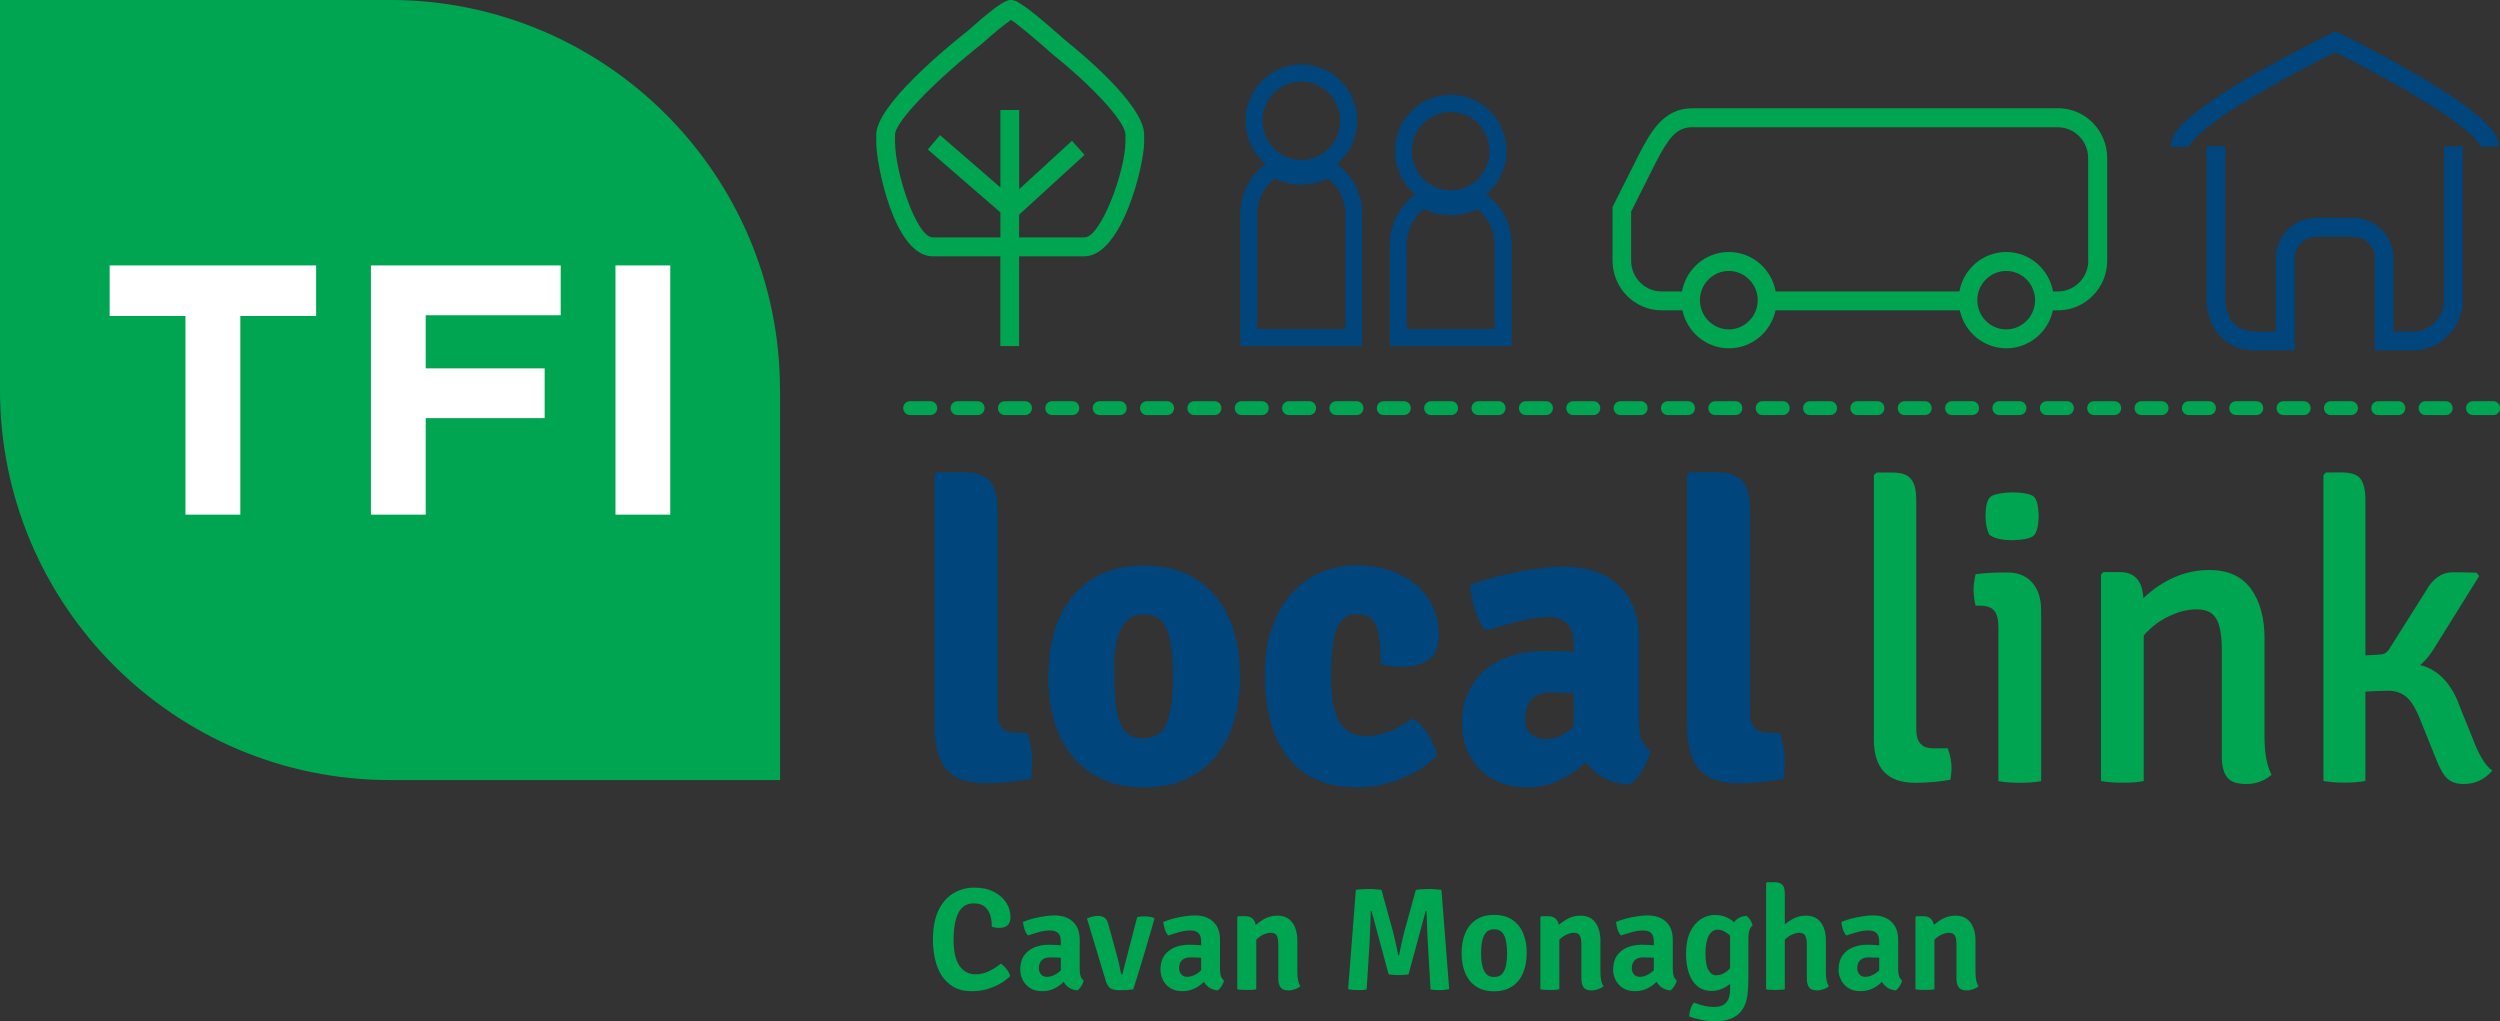 <?xml version="1.0" encoding="UTF-8"?><svg id="a" xmlns="http://www.w3.org/2000/svg" width="342.66" height="140" viewBox="0 0 342.66 140"><rect x="0" y="0" width="342.66" height="140" fill="#333333" stroke="none"/><defs><style>.d{fill:#00457c;}.e{fill:#fff;}.f{fill:#00a551;}</style></defs><g id="b"><path class="f" d="M106.91,53.45C106.91,23.93,82.98,0,53.46,0H0S0,53.46,0,53.46c0,29.52,23.94,53.46,53.46,53.46.16,0,53.46,0,53.46,0v-53.47Z"/><polygon class="e" points="32.94 43.31 32.94 70.54 25.42 70.54 25.42 43.31 15.03 43.31 15.03 36.38 43.33 36.38 43.33 43.31 32.94 43.31"/><polygon class="e" points="58.35 43.21 58.35 50.49 74.65 50.49 74.65 57.31 58.35 57.31 58.35 70.54 50.84 70.54 50.84 36.38 76.85 36.38 76.85 43.21 58.35 43.21"/><rect class="e" x="84.36" y="36.38" width="7.51" height="34.16"/><path class="d" d="M139.24,100.44h1.54c.45,1.28.68,2.55.68,3.83s-.06,2.11-.17,2.5c-2.27.39-4.31.58-6.09.58-2.58,0-4.41-.64-5.49-1.93-1.08-1.28-1.62-3.31-1.62-6.07v-34.23l.34-.4h3.47c1.78,0,3.04.4,3.75,1.21.72.8,1.08,2.2,1.08,4.19v27.62c0,1.8.83,2.7,2.5,2.7"/><path class="d" d="M156.79,84.22c-.84,0-1.52.2-2.04.6-.52.4-.93.95-1.23,1.64-.31.69-.52,1.49-.63,2.39-.11.9-.17,1.87-.17,2.91,0,1.61.05,3,.14,4.17.1,1.17.29,2.15.57,2.93.29.79.69,1.37,1.2,1.76.51.38,1.19.57,2.03.57,1.68,0,2.79-.74,3.32-2.21.53-1.47.8-3.57.8-6.3s-.27-4.86-.8-6.3c-.54-1.44-1.61-2.16-3.21-2.16M165.86,80.89c2.73,2.76,4.1,6.71,4.1,11.85,0,2.3-.29,4.39-.88,6.27-.59,1.88-1.44,3.48-2.56,4.8-1.12,1.32-2.49,2.34-4.12,3.05-1.63.71-3.51,1.07-5.63,1.07s-3.99-.36-5.6-1.09c-1.62-.73-2.98-1.75-4.1-3.08-1.12-1.32-1.96-2.92-2.53-4.8-.57-1.88-.85-3.95-.85-6.21s.28-4.38.85-6.24c.57-1.86,1.4-3.46,2.5-4.8,1.1-1.34,2.46-2.38,4.1-3.11,1.63-.73,3.51-1.09,5.63-1.09,3.75,0,6.79,1.13,9.1,3.39"/><path class="d" d="M189.25,91.07v-.75c0-2.15-.23-3.71-.68-4.69-.46-.98-1.31-1.47-2.56-1.47-1.33,0-2.26.66-2.79,1.98-.53,1.32-.79,3.52-.79,6.59,0,1.53.1,2.82.31,3.85.21,1.04.51,1.87.91,2.5.4.63.9,1.09,1.51,1.38.6.29,1.33.43,2.16.43s1.84-.19,2.9-.57c1.06-.38,2.2-1,3.41-1.84.34.19.69.47,1.05.83.36.37.69.78,1,1.24.3.46.57.95.79,1.47.23.52.4,1.01.51,1.47-1.25,1.34-2.88,2.42-4.89,3.22-2.01.81-4.06,1.21-6.15,1.21-4.06,0-7.17-1.34-9.33-4.03-2.16-2.68-3.24-6.5-3.24-11.45,0-2.53.35-4.74,1.05-6.62.7-1.88,1.63-3.43,2.79-4.66,1.15-1.23,2.48-2.15,3.98-2.76,1.5-.61,3.06-.92,4.7-.92s3.19.23,4.58.69c1.38.46,2.58,1.11,3.59,1.96s1.78,1.85,2.33,3.02.83,2.47.83,3.88c0,1.61-.46,2.74-1.39,3.39s-2.08.98-3.44.98c-1.14,0-2.18-.11-3.13-.34"/><path class="d" d="M209.05,98.6c0,1.8,1.02,2.7,3.07,2.7,1.06,0,2.25-.55,3.58-1.67v-4.6c-.76-.04-1.39-.07-1.9-.09-.51-.02-.9-.03-1.17-.03-2.39,0-3.58,1.23-3.58,3.68M226.23,102.92c-.19.81-.55,1.67-1.08,2.59-.53.92-1.08,1.59-1.65,2.01-2.66-.08-4.7-1.09-6.15-3.05-2.46,2.3-5.14,3.45-8.02,3.45-1.48,0-2.77-.24-3.87-.72-1.1-.48-2.03-1.12-2.79-1.93-.76-.81-1.33-1.73-1.71-2.79-.38-1.06-.57-2.16-.57-3.31,0-1.65.29-3.1.88-4.34.59-1.25,1.39-2.28,2.42-3.11,1.02-.83,2.22-1.45,3.59-1.87,1.37-.42,2.82-.63,4.38-.63.87,0,1.64,0,2.3.03.66.02,1.24.05,1.74.09v-1.11c0-2.44-1.23-3.67-3.7-3.67-1.59,0-4.38.63-8.36,1.9-1.14-1.34-1.86-3.43-2.16-6.27.91-.35,1.93-.67,3.05-.98,1.12-.31,2.26-.58,3.44-.81,1.18-.23,2.33-.41,3.47-.54,1.14-.14,2.16-.2,3.07-.2,1.33,0,2.61.19,3.84.57,1.23.38,2.31.97,3.24,1.76.93.78,1.67,1.8,2.22,3.05.55,1.25.83,2.73.83,4.46v11.68c0,1.76.53,3.01,1.59,3.74"/><path class="d" d="M242.39,100.44h1.54c.45,1.28.68,2.55.68,3.83s-.06,2.11-.17,2.5c-2.28.39-4.3.58-6.09.58-2.58,0-4.41-.64-5.49-1.93-1.08-1.28-1.62-3.31-1.62-6.07v-34.23l.34-.4h3.47c1.78,0,3.03.4,3.75,1.21.72.8,1.08,2.2,1.08,4.19v27.62c0,1.8.83,2.7,2.5,2.7"/><path class="f" d="M264.86,102.57h2.11c.34.97.51,1.83.51,2.56s-.05,1.32-.17,1.75c-1.52.27-3.13.41-4.84.41-3.75,0-5.63-1.97-5.63-5.93v-36.24l.4-.35h2.22c1.18,0,2,.3,2.48.89.48.59.71,1.56.71,2.9v31.41c0,1.73.74,2.58,2.22,2.58"/><path class="f" d="M272.66,73.29c-.34-.69-.51-1.53-.51-2.53,0-1.57.28-2.5.85-2.79.57-.29,1.52-.45,2.85-.49,1.52.04,2.49.23,2.9.58.42.35.64,1.25.68,2.7-.04,1.38-.27,2.26-.68,2.65-.42.38-1.38.59-2.9.63-1.48,0-2.54-.25-3.18-.75M279.77,83.59v23.47c-.72.15-1.7.23-2.93.23s-2.21-.08-2.93-.23v-21.05c0-1.07-.19-1.84-.57-2.3-.38-.46-1.02-.69-1.93-.69h-.63c-.19-.84-.28-1.55-.28-2.13s.09-1.3.28-2.19c1.25-.15,2.45-.23,3.59-.23h.79c1.44,0,2.57.46,3.38,1.38s1.22,2.17,1.22,3.74"/><path class="f" d="M310.38,87.56v13.4c0,2.26.32,4.01.97,5.23-.98.84-2.14,1.27-3.47,1.27s-2.17-.32-2.64-.95c-.48-.63-.71-1.58-.71-2.85v-14.61c0-1.99-.26-3.41-.77-4.26-.51-.84-1.39-1.27-2.65-1.27s-2.53.32-3.84.95c-1.31.63-2.46,1.5-3.44,2.62v19.96c-.65.15-1.61.23-2.9.23-.61,0-1.16-.02-1.65-.06-.49-.04-.93-.1-1.31-.17v-28.3l.34-.34h2.22c2.05,0,3.13,1.19,3.24,3.57,2.77-2.57,5.78-3.85,9.05-3.85,2.54,0,4.44.85,5.69,2.56,1.25,1.71,1.88,4,1.88,6.87"/><path class="f" d="M336.95,96.36l1.93,4.77c.87,2.34,1.78,3.84,2.73,4.49-1.06,1.23-2.37,1.84-3.92,1.84-.99,0-1.75-.26-2.28-.78s-1.02-1.37-1.48-2.56l-2.27-5.64c-.61-1.5-1.24-2.5-1.91-3.02-.66-.52-1.45-.78-2.36-.78s-1.97.04-3.18.11v12.25c-.72.15-1.67.23-2.85.23s-2.14-.08-2.9-.23v-41.93l.34-.35h2.28c1.18,0,1.99.29,2.45.86.45.58.68,1.55.68,2.93v21.28l1.93-.11c.61,0,1.06-.27,1.37-.81l5.01-7.94c.95-1.69,2.16-2.53,3.64-2.53s2.58.02,3.3.06l.34.46-6.2,9.95c-.57.92-1.2,1.67-1.88,2.24,2.35.61,4.1,2.34,5.23,5.18"/><path class="f" d="M127.52,56.89h-2.78c-.52,0-.94-.42-.94-.95s.42-.95.94-.95h2.78c.52,0,.94.42.94.95s-.42.95-.94.95M134.01,56.89h-2.78c-.52,0-.94-.42-.94-.95s.42-.95.94-.95h2.78c.52,0,.94.42.94.95s-.42.95-.94.95M140.5,56.89h-2.78c-.52,0-.94-.42-.94-.95s.42-.95.94-.95h2.78c.52,0,.94.42.94.95s-.42.95-.94.95M146.99,56.89h-2.78c-.52,0-.94-.42-.94-.95s.42-.95.94-.95h2.78c.52,0,.94.42.94.95s-.42.95-.94.95M153.49,56.89h-2.78c-.52,0-.94-.42-.94-.95s.42-.95.94-.95h2.78c.52,0,.94.42.94.95s-.42.95-.94.95M159.98,56.89h-2.78c-.52,0-.94-.42-.94-.95s.42-.95.94-.95h2.78c.52,0,.94.42.94.95s-.42.95-.94.95M166.47,56.89h-2.78c-.52,0-.94-.42-.94-.95s.42-.95.94-.95h2.78c.52,0,.94.42.94.95s-.42.95-.94.95M172.96,56.89h-2.78c-.52,0-.94-.42-.94-.95s.42-.95.94-.95h2.78c.52,0,.94.42.94.95s-.42.95-.94.95M179.45,56.89h-2.78c-.52,0-.94-.42-.94-.95s.42-.95.94-.95h2.78c.52,0,.94.42.94.95s-.42.95-.94.95M185.94,56.89h-2.78c-.52,0-.94-.42-.94-.95s.42-.95.94-.95h2.78c.52,0,.94.42.94.95s-.42.95-.94.95M192.43,56.89h-2.78c-.52,0-.94-.42-.94-.95s.42-.95.94-.95h2.78c.52,0,.94.42.94.95s-.42.95-.94.95M198.92,56.89h-2.78c-.52,0-.94-.42-.94-.95s.42-.95.94-.95h2.78c.52,0,.93.42.93.95s-.42.95-.93.95M205.41,56.89h-2.78c-.52,0-.94-.42-.94-.95s.42-.95.94-.95h2.78c.52,0,.94.42.94.95s-.42.95-.94.95M211.91,56.89h-2.78c-.52,0-.94-.42-.94-.95s.42-.95.94-.95h2.78c.52,0,.94.42.94.95s-.42.95-.94.95M218.4,56.89h-2.78c-.52,0-.94-.42-.94-.95s.42-.95.94-.95h2.78c.52,0,.94.42.94.95s-.42.95-.94.95M224.89,56.89h-2.78c-.52,0-.94-.42-.94-.95s.42-.95.94-.95h2.78c.52,0,.94.42.94.95s-.42.95-.94.95M231.38,56.89h-2.78c-.52,0-.94-.42-.94-.95s.42-.95.94-.95h2.78c.52,0,.94.42.94.95s-.42.95-.94.95M237.87,56.89h-2.78c-.52,0-.94-.42-.94-.95s.42-.95.94-.95h2.78c.52,0,.94.42.94.95s-.42.95-.94.95M244.36,56.89h-2.78c-.52,0-.94-.42-.94-.95s.42-.95.94-.95h2.78c.52,0,.94.42.94.95s-.42.95-.94.95M250.85,56.89h-2.78c-.52,0-.93-.42-.93-.95s.42-.95.93-.95h2.78c.52,0,.94.42.94.95s-.42.95-.94.95M257.34,56.89h-2.78c-.52,0-.94-.42-.94-.95s.42-.95.94-.95h2.78c.52,0,.94.42.94.95s-.42.95-.94.95M263.83,56.89h-2.78c-.52,0-.94-.42-.94-.95s.42-.95.94-.95h2.78c.52,0,.94.42.94.95s-.42.95-.94.95M270.32,56.89h-2.78c-.52,0-.94-.42-.94-.95s.42-.95.94-.95h2.78c.52,0,.94.42.94.95s-.42.95-.94.95M276.81,56.89h-2.78c-.52,0-.94-.42-.94-.95s.42-.95.94-.95h2.78c.52,0,.94.42.94.95s-.42.95-.94.95M283.31,56.89h-2.78c-.52,0-.94-.42-.94-.95s.42-.95.94-.95h2.78c.52,0,.94.42.94.95s-.42.95-.94.95M289.8,56.89h-2.78c-.52,0-.94-.42-.94-.95s.42-.95.94-.95h2.78c.52,0,.94.42.94.95s-.42.95-.94.95M296.29,56.89h-2.78c-.52,0-.94-.42-.94-.95s.42-.95.94-.95h2.78c.52,0,.94.42.94.95s-.42.95-.94.95M302.78,56.89h-2.78c-.52,0-.94-.42-.94-.95s.42-.95.94-.95h2.78c.52,0,.94.42.94.95s-.42.95-.94.95M309.27,56.89h-2.78c-.52,0-.94-.42-.94-.95s.42-.95.94-.95h2.78c.52,0,.94.42.94.95s-.42.95-.94.95M315.76,56.89h-2.78c-.52,0-.94-.42-.94-.95s.42-.95.94-.95h2.78c.52,0,.94.42.94.95s-.42.95-.94.95M322.25,56.89h-2.78c-.52,0-.94-.42-.94-.95s.42-.95.94-.95h2.78c.52,0,.94.42.94.95s-.42.95-.94.95M328.74,56.89h-2.78c-.52,0-.94-.42-.94-.95s.42-.95.94-.95h2.78c.52,0,.94.42.94.95s-.42.95-.94.95M341.73,56.89h-2.78c-.52,0-.94-.42-.94-.95s.42-.95.94-.95h2.78c.52,0,.94.42.94.95s-.42.95-.94.95M335.23,56.89h-2.78c-.52,0-.94-.42-.94-.95s.42-.95.94-.95h2.78c.52,0,.94.42.94.95s-.42.95-.94.95"/><path class="f" d="M286.23,35.73c0,2.33-1.88,4.22-4.18,4.22h-.65c-.56-3.07-3.22-5.41-6.42-5.41s-5.87,2.34-6.42,5.41h-25.18c-.55-3.07-3.22-5.41-6.42-5.41s-5.86,2.34-6.42,5.41h-2.79c-2.31,0-4.18-1.9-4.18-4.22v-6.72l3.38-6.74c1.73-3.29,2.79-4.83,4.97-4.83h50.11c2.3,0,4.18,1.89,4.18,4.22v14.07ZM274.98,45.15c-2.19,0-3.96-1.8-3.96-4.01s1.78-4,3.96-4,3.96,1.8,3.96,4-1.78,4.01-3.96,4.01M236.96,45.15c-2.18,0-3.96-1.8-3.96-4.01s1.78-4,3.96-4,3.96,1.8,3.96,4-1.78,4.01-3.96,4.01M282.05,14.84h-50.11c-3.96,0-5.7,3.3-7.25,6.23l-3.67,7.31v7.34c0,3.76,3.03,6.82,6.75,6.82h2.83c.64,2.97,3.25,5.2,6.38,5.2s5.74-2.23,6.38-5.2h25.26c.64,2.97,3.26,5.2,6.38,5.2s5.74-2.23,6.38-5.2h.69c3.72,0,6.75-3.06,6.75-6.82v-14.07c0-3.76-3.03-6.82-6.75-6.82"/><path class="f" d="M154.25,19.49c0,3.89-3.33,13.05-5.62,13.05h-8.95v-3.11l8.97-8.2-1.72-1.93-7.24,6.63v-10.85h-2.57v10.61l-8.28-7.17-1.67,1.97,9.95,8.62v3.43h-9.28c-2.22,0-5.16-8.96-5.16-13.05v-1.02c0-1.91,6.09-7.89,11.74-12.34.02-.02.04-.04.07-.05,1.46-1.32,3.28-2.83,4.09-3.35,1.03.68,3.67,2.9,5.84,4.84.02.02.04.03.06.05,4.7,3.73,9.78,8.94,9.78,10.85v1.02ZM146.09,5.59C139.83,0,139.08,0,138.59,0,138.16,0,137.35,0,132.8,4.1c-3.03,2.39-12.7,10.33-12.7,14.36v1.02c0,3.1,2.49,15.65,7.73,15.65h9.28v12.3h2.57v-12.3h8.95c5.11,0,8.19-12.41,8.19-15.65v-1.02c0-4.12-8.87-11.39-10.73-12.87"/><path class="d" d="M300.09,20.11h-2.57c0-1.63,1.34-4.07,11.3-9.84,5.31-3.08,10.69-5.69,10.74-5.71l.56-.27.55.27c.05.03,5.38,2.64,10.64,5.71,9.86,5.77,11.19,8.21,11.19,9.83h-2.57c0-.07-.29-1.98-10.06-7.67-4.14-2.42-8.3-4.53-9.77-5.26-1.48.73-5.68,2.85-9.87,5.26-9.85,5.69-10.15,7.6-10.15,7.68"/><path class="d" d="M330.71,48.04h-5.21v-12.62c0-1.63-1.32-2.96-2.93-2.96h-5.12c-1.61,0-2.93,1.33-2.93,2.96v12.62h-5.22c-5.41,0-6.86-4.39-6.86-6.98v-21.02h2.57v21.02c0,1.32.42,4.37,4.29,4.38h2.64v-10.02c0-3.06,2.47-5.56,5.5-5.56h5.12c3.03,0,5.5,2.49,5.5,5.56v10.02h2.64c2.37,0,4.29-1.94,4.29-4.34v-21.06h2.57v21.06c0,3.82-3.08,6.93-6.86,6.93"/><path class="d" d="M184.4,45.09h-12.07v-15.76c0-1.92.87-3.68,2.35-4.83,2.32,1.09,5.05,1.08,7.37,0,1.48,1.15,2.35,2.92,2.35,4.83v15.76ZM178.36,11.18c2.94,0,5.33,2.41,5.33,5.37s-2.39,5.38-5.33,5.38-5.31-2.41-5.31-5.38,2.38-5.37,5.31-5.37M183.25,22.48c1.69-1.42,2.76-3.55,2.76-5.94,0-4.25-3.43-7.71-7.65-7.71s-7.63,3.46-7.63,7.71c0,2.38,1.07,4.52,2.75,5.94-2.18,1.58-3.47,4.1-3.47,6.85v18.1h16.7v-18.1c0-2.74-1.28-5.26-3.47-6.85"/><path class="d" d="M204.87,45.09h-12.06v-11.59c0-1.92.87-3.68,2.35-4.82,1.15.54,2.38.81,3.68.81s2.53-.28,3.67-.81c1.48,1.13,2.35,2.9,2.35,4.83v11.59ZM198.84,15.34c2.93,0,5.32,2.41,5.32,5.37s-2.39,5.37-5.32,5.37-5.33-2.41-5.33-5.37,2.39-5.37,5.33-5.37M203.7,26.65c1.7-1.41,2.78-3.55,2.78-5.95,0-4.25-3.42-7.71-7.63-7.71s-7.64,3.46-7.64,7.71c0,2.39,1.08,4.53,2.78,5.95-2.19,1.57-3.49,4.09-3.49,6.85v13.93h16.69v-13.93c0-2.77-1.29-5.28-3.49-6.85"/></g><g id="c"><path class="f" d="M135.94,127.04c.01-.53-.05-1.04-.19-1.53-.14-.5-.4-.9-.76-1.22-.36-.32-.87-.47-1.53-.47-.95,0-1.64.43-2.09,1.29-.45.86-.67,2.11-.67,3.74,0,1.54.26,2.7.79,3.5s1.27,1.19,2.22,1.19c.66,0,1.27-.14,1.84-.42.57-.28,1.11-.62,1.63-1.04.27.18.54.44.79.76.25.33.41.65.48.96-.37.37-.83.72-1.38,1.03s-1.15.56-1.8.75c-.65.19-1.33.28-2.05.28-1.01,0-1.85-.2-2.54-.6-.68-.4-1.23-.94-1.65-1.61s-.71-1.43-.89-2.27c-.18-.83-.27-1.69-.27-2.55,0-1.67.26-3.03.78-4.09s1.21-1.83,2.06-2.33c.86-.5,1.8-.75,2.82-.75s1.89.18,2.63.55c.75.37,1.32.86,1.73,1.47.41.61.61,1.28.61,2.01,0,.5-.13.87-.38,1.12-.26.25-.64.37-1.14.37-.19,0-.37-.01-.53-.04-.16-.03-.33-.06-.51-.11Z"/><path class="f" d="M139.84,132.89c0-.79.18-1.43.53-1.93.35-.5.83-.87,1.42-1.11.59-.24,1.24-.36,1.94-.36.33,0,.73.01,1.19.04.46.02.89.08,1.27.16v1.69c-.32-.07-.69-.12-1.11-.13s-.8-.03-1.12-.03c-.53,0-.92.13-1.18.4s-.39.63-.39,1.08c0,.34.1.62.3.85.2.23.47.34.83.34.44,0,.9-.16,1.37-.47.48-.31.88-.75,1.2-1.33l.38,1.78c-.25.29-.55.59-.89.9-.34.31-.74.57-1.19.77-.46.21-.98.31-1.57.31-.67,0-1.23-.15-1.67-.44-.44-.3-.77-.67-.99-1.13s-.32-.92-.32-1.4ZM148.54,134.41c-.05.23-.16.48-.33.75-.17.27-.34.46-.52.59-.51-.05-.92-.19-1.24-.43-.32-.24-.57-.53-.73-.87-.17-.34-.27-.69-.32-1.04v-4.38c0-.52-.12-.9-.37-1.14-.25-.24-.61-.36-1.09-.36s-.96.07-1.48.21c-.52.14-1.04.31-1.57.48-.19-.21-.35-.49-.46-.84-.12-.35-.19-.69-.22-1.02.42-.17.88-.33,1.39-.46.51-.13,1.02-.24,1.54-.31.52-.08,1-.12,1.44-.12.62,0,1.18.11,1.7.34.51.23.92.59,1.24,1.08.31.5.47,1.15.47,1.95v4.07c0,.33.04.62.12.87.08.25.23.46.43.62Z"/><path class="f" d="M155.88,125.69c.16-.03.32-.06.48-.07.16-.01.32-.02.47-.02.23,0,.46.02.69.05.23.03.44.08.64.16l.08.1c-.21.74-.45,1.56-.71,2.45s-.53,1.78-.79,2.68c-.27.9-.52,1.74-.77,2.54-.25.8-.46,1.47-.64,2.03-.29.04-.6.07-.94.09-.34.02-.67.02-.99.02-.51,0-.9-.08-1.18-.25s-.5-.52-.67-1.07l-2.57-8.51c.25-.11.51-.19.76-.26s.49-.1.7-.1c.4,0,.72.09.96.26.24.17.41.48.52.92l1.11,4.04c.09.29.17.61.25.94s.15.66.21.96c.06.3.11.55.15.75.01.08.04.13.06.14.03.01.08.02.13.02l2.04-7.88Z"/><path class="f" d="M159.06,132.89c0-.79.18-1.43.53-1.93.35-.5.83-.87,1.42-1.11.59-.24,1.24-.36,1.94-.36.33,0,.73.01,1.19.04.46.02.89.08,1.27.16v1.69c-.32-.07-.69-.12-1.11-.13s-.8-.03-1.12-.03c-.53,0-.92.13-1.18.4s-.39.63-.39,1.08c0,.34.1.62.3.85.2.23.47.34.83.34.44,0,.9-.16,1.37-.47.48-.31.88-.75,1.2-1.33l.38,1.78c-.25.29-.55.59-.89.9-.34.31-.74.57-1.19.77-.46.21-.98.31-1.57.31-.67,0-1.23-.15-1.67-.44-.44-.3-.77-.67-.99-1.13s-.32-.92-.32-1.4ZM167.77,134.41c-.05.23-.16.48-.33.75-.17.27-.34.46-.52.59-.51-.05-.92-.19-1.24-.43-.32-.24-.57-.53-.73-.87-.17-.34-.27-.69-.32-1.04v-4.38c0-.52-.12-.9-.37-1.14-.25-.24-.61-.36-1.09-.36s-.96.07-1.48.21c-.52.14-1.04.31-1.57.48-.19-.21-.35-.49-.46-.84-.12-.35-.19-.69-.22-1.02.42-.17.88-.33,1.39-.46.51-.13,1.02-.24,1.54-.31.52-.08,1-.12,1.44-.12.62,0,1.18.11,1.7.34.51.23.92.59,1.24,1.08.31.5.47,1.15.47,1.95v4.07c0,.33.04.62.12.87.08.25.23.46.43.62Z"/><path class="f" d="M170.7,125.58c.51,0,.89.17,1.13.5s.36.79.36,1.37v8.15c-.18.03-.38.06-.61.07-.23.01-.46.02-.69.02s-.44,0-.67-.02c-.23-.01-.44-.04-.63-.07v-9.89l.13-.13h.99ZM177.82,133.29c0,.37.03.71.09,1.04.06.33.17.61.33.86-.19.15-.43.29-.72.39-.29.11-.6.17-.92.17-.52,0-.88-.14-1.08-.42-.2-.28-.31-.68-.31-1.21v-4.66c0-.55-.07-.96-.21-1.22-.15-.26-.42-.39-.82-.39-.27,0-.58.07-.9.2-.33.14-.64.34-.95.61s-.56.61-.78,1.02v-2.38c.46-.48.99-.9,1.58-1.26s1.25-.54,1.96-.54c.62,0,1.13.15,1.53.44.4.3.7.7.9,1.22s.3,1.1.3,1.76v4.36Z"/><path class="f" d="M185.85,121.97c.29-.05.61-.08.95-.09.34-.02.63-.03.85-.03.24,0,.51,0,.81.03s.6.05.89.09l1.53,5.55c.03.13.08.35.16.64.07.29.15.62.23.97s.16.69.22,1.02c.07.33.12.59.15.78h.12c.03-.19.09-.45.16-.78.07-.33.15-.67.22-1.02.08-.35.16-.68.23-.97.07-.29.12-.51.16-.64l1.53-5.55c.3-.05.6-.08.9-.09.3-.02.56-.03.8-.03s.52,0,.86.03.65.05.95.09l1.06,13.6c-.19.05-.41.08-.66.11-.24.02-.48.03-.7.03-.21,0-.41,0-.6-.02-.19-.01-.39-.04-.59-.07l-.38-6.4c-.02-.42-.04-.89-.07-1.41-.02-.51-.04-1.02-.06-1.54-.02-.51-.03-.98-.04-1.4h-.12l-2.35,8.68c-.2.03-.43.06-.69.07-.26.02-.49.03-.68.03-.17,0-.39,0-.66-.03-.27-.02-.5-.04-.7-.07l-2.34-8.68h-.12c0,.42-.02.89-.03,1.4-.02.51-.04,1.02-.06,1.54s-.05.98-.06,1.41l-.4,6.4c-.19.03-.38.06-.58.07-.2.01-.4.02-.61.02s-.44-.01-.69-.03c-.25-.02-.47-.06-.66-.11l1.06-13.6Z"/><path class="f" d="M209.25,130.64c0,1.04-.17,1.96-.51,2.75-.34.79-.84,1.4-1.5,1.83s-1.48.65-2.45.65-1.81-.22-2.47-.66-1.16-1.05-1.49-1.84c-.33-.79-.5-1.7-.5-2.73s.17-1.95.5-2.74.84-1.4,1.5-1.84,1.48-.66,2.46-.66,1.8.22,2.47.66c.66.44,1.17,1.05,1.5,1.84.33.78.5,1.69.5,2.73ZM203,130.64c0,.59.05,1.13.15,1.62.09.49.27.89.53,1.2s.63.45,1.11.45.87-.15,1.12-.45c.25-.3.43-.7.52-1.2.09-.5.14-1.04.14-1.62s-.05-1.12-.14-1.62c-.09-.5-.26-.9-.52-1.2-.25-.3-.63-.45-1.12-.45s-.85.15-1.11.45-.44.7-.53,1.2c-.1.5-.15,1.04-.15,1.62Z"/><path class="f" d="M212.24,125.58c.51,0,.89.17,1.13.5s.36.79.36,1.37v8.15c-.18.03-.38.06-.61.07-.23.01-.46.02-.68.02s-.44,0-.67-.02c-.23-.01-.44-.04-.64-.07v-9.89l.13-.13h.99ZM219.36,133.29c0,.37.03.71.09,1.04.06.33.17.61.33.86-.19.15-.43.29-.72.39-.29.11-.59.17-.92.17-.52,0-.88-.14-1.08-.42-.2-.28-.31-.68-.31-1.21v-4.66c0-.55-.07-.96-.21-1.22-.15-.26-.42-.39-.82-.39-.27,0-.57.07-.9.2-.33.14-.64.34-.95.61-.31.27-.56.61-.78,1.02v-2.38c.46-.48.99-.9,1.58-1.26s1.25-.54,1.96-.54c.62,0,1.13.15,1.53.44s.7.7.9,1.22c.2.52.3,1.1.3,1.76v4.36Z"/><path class="f" d="M221.11,132.89c0-.79.18-1.43.53-1.93.36-.5.83-.87,1.42-1.11.59-.24,1.24-.36,1.94-.36.33,0,.73.01,1.19.04.46.02.89.08,1.27.16v1.69c-.32-.07-.69-.12-1.11-.13s-.8-.03-1.12-.03c-.53,0-.92.13-1.18.4s-.39.63-.39,1.08c0,.34.1.62.29.85.2.23.48.34.83.34.44,0,.9-.16,1.37-.47.48-.31.88-.75,1.2-1.33l.38,1.78c-.25.29-.55.59-.89.9-.34.31-.74.57-1.19.77s-.98.31-1.57.31c-.67,0-1.23-.15-1.67-.44-.44-.3-.77-.67-.99-1.13s-.33-.92-.33-1.4ZM229.82,134.41c-.05.23-.16.48-.33.75s-.35.46-.52.59c-.51-.05-.92-.19-1.24-.43-.32-.24-.57-.53-.73-.87-.17-.34-.27-.69-.32-1.04v-4.38c0-.52-.12-.9-.37-1.14-.24-.24-.61-.36-1.09-.36s-.96.07-1.48.21c-.52.14-1.04.31-1.57.48-.19-.21-.35-.49-.46-.84s-.19-.69-.21-1.02c.42-.17.88-.33,1.39-.46.51-.13,1.02-.24,1.54-.31.52-.08,1-.12,1.44-.12.62,0,1.18.11,1.7.34.51.23.92.59,1.24,1.08.31.5.47,1.15.47,1.95v4.07c0,.33.04.62.12.87.08.25.23.46.43.62Z"/><path class="f" d="M231.1,130.66c0-1.16.19-2.13.55-2.9s.85-1.36,1.45-1.76c.6-.39,1.23-.59,1.91-.59.62,0,1.15.1,1.59.3.44.2.81.44,1.11.72.3.29.55.57.74.86l-.39,2.17c-.36-.64-.79-1.14-1.26-1.5s-.93-.54-1.35-.54c-.35,0-.66.13-.91.38-.25.25-.45.62-.58,1.1s-.2,1.08-.2,1.8c0,1.05.14,1.81.42,2.28.28.47.63.7,1.04.7.47,0,.92-.16,1.35-.46s.78-.73,1.06-1.27l.37,1.89c-.2.34-.47.66-.81.96-.34.3-.73.54-1.17.73-.44.19-.91.29-1.4.29-.79,0-1.45-.22-1.97-.65s-.91-1.03-1.17-1.81-.39-1.66-.39-2.68ZM240.19,126.87c-.19.15-.33.38-.42.68-.09.3-.13.63-.13.98v5.57c0,.85-.04,1.56-.11,2.13s-.19,1.04-.33,1.41c-.15.37-.33.69-.54.96-.36.45-.84.8-1.45,1.03-.61.24-1.3.35-2.08.35-.62,0-1.25-.06-1.9-.19s-1.22-.28-1.7-.47c0-.31.06-.66.19-1.03.12-.38.28-.67.47-.88.42.19.88.34,1.36.45.48.11.93.16,1.35.16.58,0,1.03-.1,1.35-.31s.55-.49.68-.85.2-.77.2-1.22v-7.3c0-.74.18-1.38.54-1.91s.92-.84,1.7-.9c.18.12.36.31.53.58.18.27.28.52.32.75Z"/><path class="f" d="M244.63,135.6c-.18.03-.38.06-.61.07-.22.01-.45.02-.69.02-.21,0-.43,0-.64-.02-.22-.01-.42-.04-.62-.07v-14.55l.13-.13h1.01c.52,0,.89.12,1.1.36.21.24.32.66.32,1.24v13.08ZM250.26,133.29c0,.37.03.71.09,1.04.06.33.17.61.32.86-.19.15-.42.29-.71.39-.29.11-.59.17-.92.17-.52,0-.88-.14-1.08-.42s-.31-.68-.31-1.21v-4.65c0-.56-.07-.97-.22-1.23-.15-.26-.42-.39-.83-.39-.26,0-.56.07-.89.21-.33.14-.65.34-.95.61-.31.27-.56.61-.77,1.01v-2.37c.45-.49.98-.91,1.58-1.27.6-.36,1.26-.54,1.98-.54.61,0,1.12.15,1.52.44.4.3.7.7.9,1.21.2.51.29,1.1.29,1.76v4.36Z"/><path class="f" d="M252.01,132.89c0-.79.18-1.43.53-1.93.36-.5.83-.87,1.42-1.11.59-.24,1.24-.36,1.94-.36.33,0,.73.01,1.19.04.46.02.89.08,1.27.16v1.69c-.32-.07-.69-.12-1.11-.13s-.8-.03-1.12-.03c-.53,0-.92.13-1.18.4s-.39.63-.39,1.08c0,.34.1.62.29.85.2.23.48.34.83.34.44,0,.9-.16,1.37-.47.48-.31.88-.75,1.2-1.33l.38,1.78c-.25.29-.55.59-.89.9-.34.31-.74.57-1.19.77s-.98.31-1.57.31c-.67,0-1.23-.15-1.67-.44-.44-.3-.77-.67-.99-1.13s-.33-.92-.33-1.4ZM260.71,134.41c-.05.23-.16.48-.33.75s-.35.46-.52.59c-.51-.05-.92-.19-1.24-.43-.32-.24-.57-.53-.73-.87-.17-.34-.27-.69-.32-1.04v-4.38c0-.52-.12-.9-.37-1.14-.24-.24-.61-.36-1.09-.36s-.96.07-1.48.21c-.52.14-1.04.31-1.57.48-.19-.21-.35-.49-.46-.84s-.19-.69-.21-1.02c.42-.17.88-.33,1.39-.46.51-.13,1.02-.24,1.54-.31.52-.08,1-.12,1.44-.12.62,0,1.18.11,1.7.34.51.23.92.59,1.24,1.08.31.5.47,1.15.47,1.95v4.07c0,.33.04.62.12.87.08.25.23.46.43.62Z"/><path class="f" d="M263.65,125.58c.51,0,.89.17,1.13.5s.36.79.36,1.37v8.15c-.18.03-.38.06-.61.07-.23.01-.46.02-.68.02s-.44,0-.67-.02c-.23-.01-.44-.04-.64-.07v-9.89l.13-.13h.99ZM270.77,133.29c0,.37.03.71.09,1.04.06.33.17.61.33.86-.19.15-.43.29-.72.39-.29.11-.59.17-.92.17-.52,0-.88-.14-1.08-.42-.2-.28-.31-.68-.31-1.21v-4.66c0-.55-.07-.96-.21-1.22-.15-.26-.42-.39-.82-.39-.27,0-.57.07-.9.2-.33.14-.64.34-.95.61-.31.27-.56.61-.78,1.02v-2.38c.46-.48.99-.9,1.58-1.26s1.25-.54,1.96-.54c.62,0,1.13.15,1.53.44s.7.7.9,1.22c.2.52.3,1.1.3,1.76v4.36Z"/></g></svg>